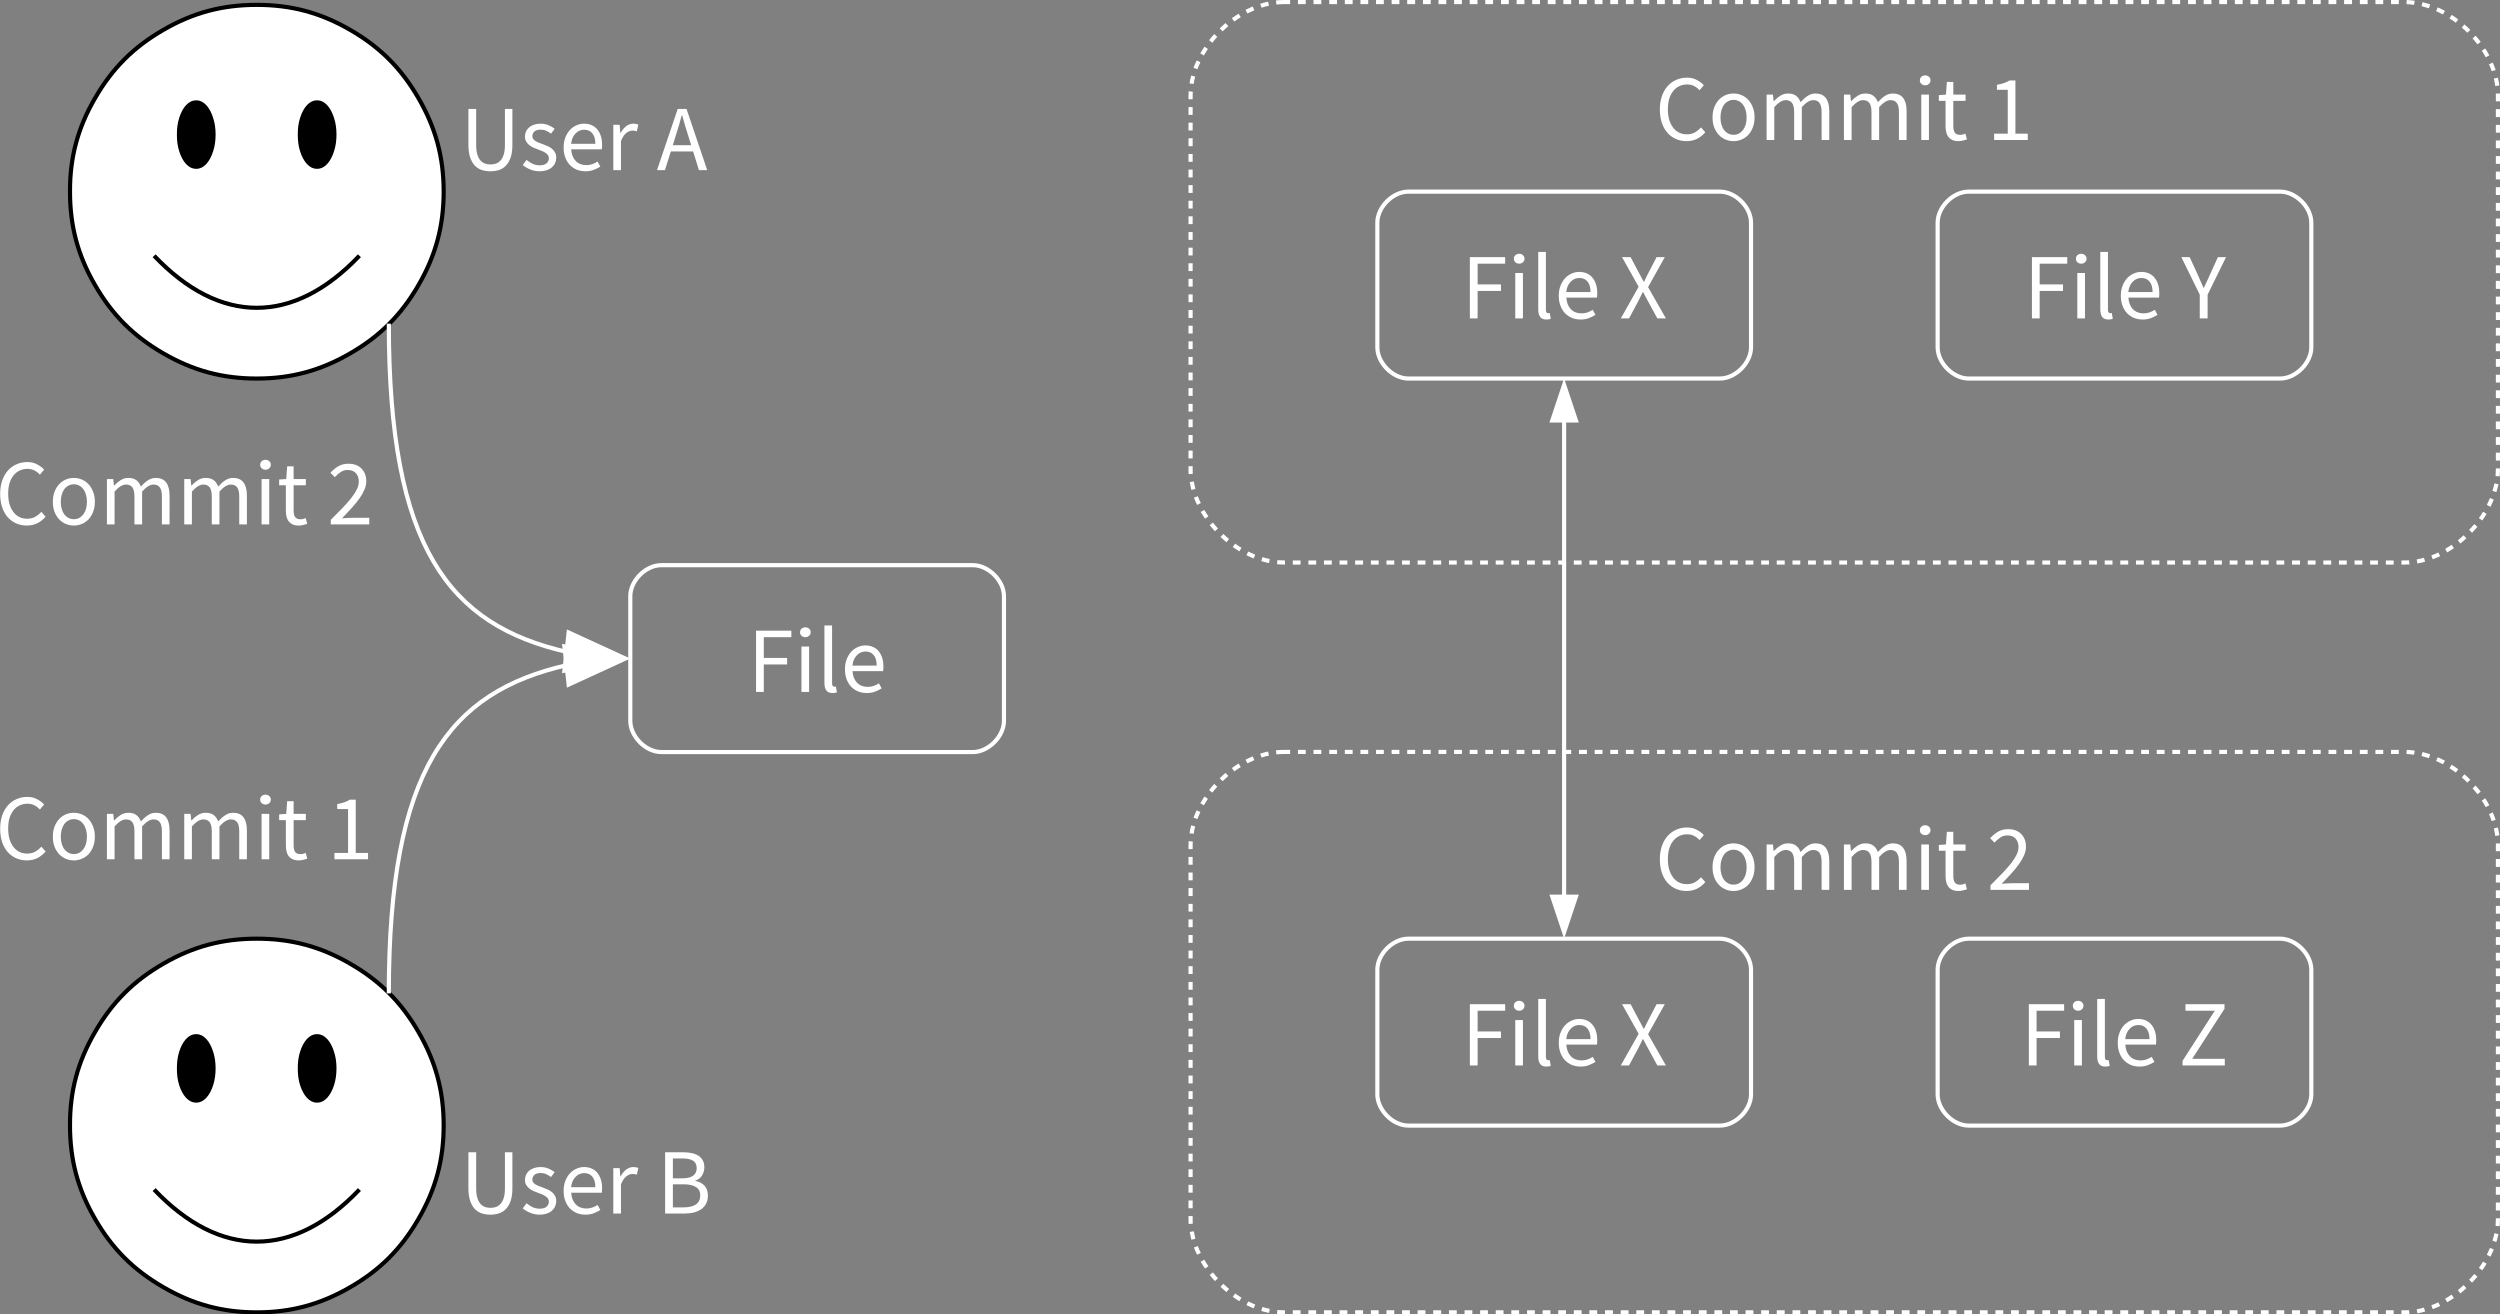 <svg xmlns="http://www.w3.org/2000/svg" version="1.2" width="642.524" height="337.823" viewBox="0 0 17000.111 8938.222" preserveAspectRatio="xMidYMid" fill-rule="evenodd" stroke-width="28.222" stroke-linejoin="round"><rect x="0" y="0" width="17000.111" height="8938.222" fill="#808080" stroke="none"/><defs class="ClipPathGroup"><clipPath id="a"><path d="M0 0h21000v29700H0z"/></clipPath></defs><g class="SlideGroup"><g class="Slide" clip-path="url(#a)" transform="translate(-1794 -2236.889)"><g class="Page"><g class="com.sun.star.drawing.CustomShape"><path class="BoundingBox" fill="none" d="M2269 2269h4335v2543H2269z"/><path d="M3540 2270c234 0 433 53 635 170 203 117 348 262 465 465 117 202 171 401 171 635s-54 433-171 635c-117 203-262 348-465 465-202 117-401 171-635 171s-433-54-635-171c-203-117-348-262-465-465-117-202-170-401-170-635-1-234 53-433 170-635 117-203 262-348 465-465 202-117 401-170 635-170z" fill="#fff"/><path d="M3540 2270c234 0 433 53 635 170 203 117 348 262 465 465 117 202 171 401 171 635s-54 433-171 635c-117 203-262 348-465 465-202 117-401 171-635 171s-433-54-635-171c-203-117-348-262-465-465-117-202-170-401-170-635-1-234 53-433 170-635 117-203 262-348 465-465 202-117 401-170 635-170z" fill="none" stroke="#000"/><path d="M3128 2933c22 0 40 9 59 29 18 20 32 46 43 81 11 34 16 69 16 109s-5 75-16 109c-11 35-25 61-43 81-19 20-37 29-59 29s-40-9-59-29c-18-20-32-46-43-81-11-34-15-69-15-109s4-75 15-109c11-35 25-61 43-81 19-20 37-29 59-29z"/><path d="M3128 2933c22 0 40 9 59 29 18 20 32 46 43 81 11 34 16 69 16 109s-5 75-16 109c-11 35-25 61-43 81-19 20-37 29-59 29s-40-9-59-29c-18-20-32-46-43-81-11-34-15-69-15-109s4-75 15-109c11-35 25-61 43-81 19-20 37-29 59-29z" fill="none" stroke="#000"/><path d="M3950 2933c22 0 40 9 59 29 18 20 32 46 43 81 11 34 16 69 16 109s-5 75-16 109c-11 35-25 61-43 81-19 20-37 29-59 29s-40-9-59-29c-18-20-32-46-43-81-11-34-15-69-15-109s4-75 15-109c11-35 25-61 43-81 19-20 37-29 59-29z" fill="#ccc"/><path d="M3950 2933c22 0 40 9 59 29 18 20 32 46 43 81 11 34 16 69 16 109s-5 75-16 109c-11 35-25 61-43 81-19 20-37 29-59 29s-40-9-59-29c-18-20-32-46-43-81-11-34-15-69-15-109s4-75 15-109c11-35 25-61 43-81 19-20 37-29 59-29z" stroke="#000"/><path d="M2842 3976c449 472 947 472 1396 0" fill="none" stroke="#000"/><g aria-label="User A" fill="#fff"><path d="M5129.105 3401.62q-31.75 0-59.69-8.89-27.305-9.525-47.625-30.48-19.685-21.59-31.115-55.88-11.43-34.29-11.43-84.455V2977.44h52.705v245.745q0 37.465 7.62 62.865t20.32 40.64q13.335 15.24 31.115 22.225 17.78 6.35 38.1 6.35 20.955 0 38.735-6.35 17.78-6.985 31.115-22.225 13.335-15.24 20.955-40.64 7.62-25.4 7.62-62.865V2977.44h50.8v244.475q0 50.165-11.43 84.455t-31.75 55.88q-19.685 20.955-46.99 30.48-27.305 8.89-59.055 8.89zM5463.512 3401.62q-33.02 0-62.865-12.065t-52.07-30.48l26.035-34.925q20.32 16.51 41.275 26.67 21.59 10.16 49.53 10.16 30.48 0 45.72-13.97 15.24-13.97 15.24-34.29 0-12.065-6.35-20.955-6.35-8.89-16.51-15.24-9.525-6.985-22.225-12.065l-25.4-10.16q-16.51-5.715-33.02-12.7-16.51-7.62-29.845-17.78-12.7-10.795-20.955-24.765-8.255-13.97-8.255-33.655 0-18.415 6.985-34.29 7.62-16.51 20.955-27.94 13.97-12.065 33.655-18.415 19.685-6.985 44.45-6.985 29.21 0 53.34 10.16 24.765 10.16 42.545 24.765l-24.765 33.02q-15.875-12.065-33.02-19.685-17.145-7.62-37.465-7.62-29.21 0-43.18 13.335-13.335 13.335-13.335 31.115 0 10.795 5.715 19.05 5.715 7.62 15.24 13.97 9.525 5.715 21.59 10.795 12.7 4.445 26.035 9.525 16.51 6.35 33.02 13.335 17.145 6.985 30.48 17.78 13.335 10.16 21.59 25.4 8.89 15.24 8.89 36.83 0 19.05-7.62 35.56-6.985 16.51-21.59 29.21-13.97 12.7-35.56 19.685-20.955 7.62-48.26 7.62zM5774.612 3401.62q-31.115 0-58.42-10.795-26.67-11.43-46.99-31.75-19.685-20.955-31.115-50.8t-11.43-67.945q0-38.1 11.43-67.945 12.065-30.48 31.115-51.435 19.685-20.955 44.45-31.75 24.765-11.43 51.435-11.43 29.21 0 52.07 10.16 23.495 10.16 38.735 29.21 15.875 19.05 24.13 45.72 8.255 26.67 8.255 59.69 0 8.255-.635 16.51 0 7.62-1.27 13.335h-208.28q3.175 49.53 30.48 78.74 27.94 28.575 72.39 28.575 22.225 0 40.64-6.35 19.05-6.985 36.195-17.78l18.415 34.29q-20.32 12.7-45.085 22.225-24.765 9.525-56.515 9.525zm-97.155-186.69h165.1q0-46.99-20.32-71.12-19.685-24.765-55.88-24.765-16.51 0-31.75 6.35-14.605 6.35-26.67 19.05-12.065 12.065-20.32 29.845-7.62 17.78-10.16 40.64zM5964.537 3394v-308.61h43.18l4.445 55.88h1.905q15.875-29.21 38.1-46.355 22.86-17.145 49.53-17.145 18.415 0 33.02 6.35l-10.16 45.72q-7.62-2.54-13.97-3.81-6.35-1.27-15.875-1.27-19.685 0-41.275 15.875-20.955 15.875-36.83 55.245V3394zM6388.637 3160.955l-19.685 63.5h125.095l-19.685-63.5q-11.43-34.925-21.59-69.215-10.16-34.925-20.32-71.12h-2.54q-9.525 36.195-19.685 71.12-10.16 34.29-21.59 69.215zm-127 233.045l140.97-416.56h59.69l140.97 416.56h-56.515l-39.37-127h-151.765l-40.005 127z"/></g></g><g class="com.sun.star.drawing.CustomShape"><path class="BoundingBox" fill="none" d="M2269 8619h4339v2543H2269z"/><path d="M3540 8620c234 0 433 53 635 170 203 117 348 262 465 465 117 202 171 401 171 635s-54 433-171 635c-117 203-262 348-465 465-202 117-401 171-635 171s-433-54-635-171c-203-117-348-262-465-465-117-202-170-401-170-635-1-234 53-433 170-635 117-203 262-348 465-465 202-117 401-170 635-170z" fill="#fff"/><path d="M3540 8620c234 0 433 53 635 170 203 117 348 262 465 465 117 202 171 401 171 635s-54 433-171 635c-117 203-262 348-465 465-202 117-401 171-635 171s-433-54-635-171c-203-117-348-262-465-465-117-202-170-401-170-635-1-234 53-433 170-635 117-203 262-348 465-465 202-117 401-170 635-170z" fill="none" stroke="#000"/><path d="M3128 9283c22 0 40 9 59 29 18 20 32 46 43 81 11 34 16 69 16 109s-5 75-16 110c-11 34-25 60-43 80-19 20-37 29-59 29s-40-9-59-29c-18-20-32-46-43-80-11-35-15-70-15-110s4-75 15-109c11-35 25-61 43-81 19-20 37-29 59-29z"/><path d="M3128 9283c22 0 40 9 59 29 18 20 32 46 43 81 11 34 16 69 16 109s-5 75-16 110c-11 34-25 60-43 80-19 20-37 29-59 29s-40-9-59-29c-18-20-32-46-43-80-11-35-15-70-15-110s4-75 15-109c11-35 25-61 43-81 19-20 37-29 59-29z" fill="none" stroke="#000"/><path d="M3950 9283c22 0 40 9 59 29 18 20 32 46 43 81 11 34 16 69 16 109s-5 75-16 110c-11 34-25 60-43 80-19 20-37 29-59 29s-40-9-59-29c-18-20-32-46-43-80-11-35-15-70-15-110s4-75 15-109c11-35 25-61 43-81 19-20 37-29 59-29z" fill="#ccc"/><path d="M3950 9283c22 0 40 9 59 29 18 20 32 46 43 81 11 34 16 69 16 109s-5 75-16 110c-11 34-25 60-43 80-19 20-37 29-59 29s-40-9-59-29c-18-20-32-46-43-80-11-35-15-70-15-110s4-75 15-109c11-35 25-61 43-81 19-20 37-29 59-29z" stroke="#000"/><path d="M2842 10326c449 472 947 472 1396 0" fill="none" stroke="#000"/><g aria-label="User B" fill="#fff"><path d="M5129.105 10496.62q-31.75 0-59.69-8.89-27.305-9.525-47.625-30.48-19.685-21.59-31.115-55.88-11.43-34.29-11.43-84.455v-244.475h52.705v245.745q0 37.465 7.62 62.865t20.32 40.64q13.335 15.24 31.115 22.225 17.78 6.35 38.1 6.35 20.955 0 38.735-6.35 17.78-6.985 31.115-22.225 13.335-15.24 20.955-40.64 7.62-25.4 7.62-62.865v-245.745h50.8v244.475q0 50.165-11.43 84.455t-31.75 55.88q-19.685 20.955-46.99 30.48-27.305 8.89-59.055 8.89zM5463.512 10496.62q-33.02 0-62.865-12.065t-52.07-30.48l26.035-34.925q20.32 16.51 41.275 26.67 21.59 10.16 49.53 10.16 30.48 0 45.72-13.97 15.24-13.97 15.24-34.29 0-12.065-6.35-20.955-6.35-8.89-16.51-15.24-9.525-6.985-22.225-12.065l-25.4-10.16q-16.51-5.715-33.02-12.7-16.51-7.62-29.845-17.78-12.7-10.795-20.955-24.765-8.255-13.97-8.255-33.655 0-18.415 6.985-34.29 7.62-16.51 20.955-27.94 13.97-12.065 33.655-18.415 19.685-6.985 44.45-6.985 29.21 0 53.34 10.16 24.765 10.16 42.545 24.765l-24.765 33.02q-15.875-12.065-33.02-19.685-17.145-7.62-37.465-7.62-29.21 0-43.18 13.335-13.335 13.335-13.335 31.115 0 10.795 5.715 19.05 5.715 7.62 15.24 13.97 9.525 5.715 21.59 10.795 12.7 4.445 26.035 9.525 16.51 6.35 33.02 13.335 17.145 6.985 30.48 17.78 13.335 10.16 21.59 25.4 8.89 15.24 8.89 36.83 0 19.05-7.62 35.56-6.985 16.51-21.59 29.21-13.97 12.7-35.56 19.685-20.955 7.62-48.26 7.62zM5774.612 10496.62q-31.115 0-58.42-10.795-26.67-11.43-46.99-31.75-19.685-20.955-31.115-50.8t-11.43-67.945q0-38.1 11.43-67.945 12.065-30.48 31.115-51.435 19.685-20.955 44.45-31.75 24.765-11.43 51.435-11.43 29.21 0 52.07 10.16 23.495 10.16 38.735 29.21 15.875 19.05 24.13 45.72 8.255 26.67 8.255 59.69 0 8.255-.635 16.51 0 7.62-1.27 13.335h-208.28q3.175 49.53 30.48 78.74 27.94 28.575 72.39 28.575 22.225 0 40.64-6.35 19.05-6.985 36.195-17.78l18.415 34.29q-20.32 12.7-45.085 22.225-24.765 9.525-56.515 9.525zm-97.155-186.69h165.1q0-46.99-20.32-71.12-19.685-24.765-55.88-24.765-16.51 0-31.75 6.35-14.605 6.35-26.67 19.05-12.065 12.065-20.32 29.845-7.62 17.78-10.16 40.64zM5964.537 10489v-308.61h43.18l4.445 55.88h1.905q15.875-29.21 38.1-46.355 22.86-17.145 49.53-17.145 18.415 0 33.02 6.35l-10.16 45.72q-7.62-2.54-13.97-3.81-6.35-1.27-15.875-1.27-19.685 0-41.275 15.875-20.955 15.875-36.83 55.245V10489zM6316.882 10489v-416.56h123.825q31.75 0 57.785 5.715 26.67 5.715 45.085 17.78 19.05 12.065 29.21 31.75 10.795 19.05 10.795 46.355 0 31.115-15.875 56.515-15.24 24.765-45.085 34.29v2.54q38.1 6.985 61.595 31.75 23.495 24.765 23.495 67.945 0 30.48-11.43 53.34-11.43 22.86-32.385 38.1-20.955 15.24-50.165 22.86-29.21 7.62-64.135 7.62zm52.705-239.395h61.595q53.34 0 76.835-18.415 23.495-18.415 23.495-50.165 0-36.195-24.765-51.435-24.13-15.24-73.025-15.24h-64.135zm0 197.485h72.39q53.975 0 83.82-19.685 29.845-20.32 29.845-62.23 0-38.735-29.21-56.515-29.21-18.415-84.455-18.415h-72.39z"/></g></g><g class="com.sun.star.drawing.CustomShape"><path class="BoundingBox" fill="none" d="M6079 6079h2544v1274H6079z"/><path d="M6291 6080c-106 0-211 105-211 211v848c0 106 105 212 211 212h2118c106 0 212-106 212-212v-848c0-106-106-211-212-211z" fill="none" stroke="#fff"/><g aria-label="File" fill="#fff"><path d="M6935.15 6942v-416.56h240.03v44.45h-187.325v140.97h158.75v44.45h-158.75V6942zM7243.85 6942v-308.61h52.07V6942zm26.67-372.11q-15.24 0-26.036-9.525-10.16-9.525-10.16-24.13 0-15.24 10.16-24.13 10.795-9.525 26.035-9.525t25.4 9.525q10.795 8.89 10.795 24.13 0 14.605-10.795 24.13-10.16 9.525-25.4 9.525zM7455.364 6949.62q-29.845 0-42.545-17.78-12.7-17.78-12.7-52.07v-389.89h52.07v393.7q0 12.7 4.445 17.78 4.445 5.08 10.16 5.08h4.445q2.54 0 6.985-1.27l6.985 39.37q-5.08 2.54-12.065 3.81-6.985 1.27-17.78 1.27zM7687.685 6949.62q-31.116 0-58.42-10.795-26.67-11.43-46.99-31.75-19.685-20.955-31.115-50.8t-11.43-67.945q0-38.1 11.43-67.945 12.065-30.48 31.115-51.435 19.685-20.955 44.45-31.75 24.764-11.43 51.434-11.43 29.21 0 52.07 10.16 23.496 10.16 38.736 29.21 15.874 19.05 24.13 45.72 8.254 26.67 8.254 59.69 0 8.255-.634 16.51 0 7.62-1.27 13.335h-208.28q3.174 49.53 30.48 78.74 27.94 28.575 72.39 28.575 22.224 0 40.64-6.35 19.05-6.985 36.194-17.78l18.416 34.29q-20.32 12.7-45.086 22.225-24.764 9.525-56.514 9.525zm-97.156-186.69h165.1q0-46.99-20.32-71.12-19.684-24.765-55.88-24.765-16.51 0-31.75 6.35-14.604 6.35-26.67 19.05-12.064 12.065-20.32 29.845-7.62 17.78-10.16 40.64z"/></g></g><g class="com.sun.star.drawing.ConnectorShape"><path class="BoundingBox" fill="none" d="M1794 6614h4701v2380H1794z"/><path d="M4438 8992c0-1518 405-2050 1215-2233" fill="none" stroke="#fff"/><path d="M6080 6715l-464-100 33 298z" fill="#fff"/><g aria-label="Commit 1" fill="#fff"><path d="M1976.63 8087.62q-39.37 0-72.39-14.605t-57.785-41.91q-24.13-27.94-38.1-67.945-13.335-40.64-13.335-91.44 0-50.165 13.97-90.17t38.735-67.945q24.765-27.94 58.42-42.545 33.655-15.24 73.66-15.24 38.1 0 66.675 15.875 29.21 15.24 47.625 35.56l-28.575 34.29q-16.51-17.78-37.465-28.575-20.955-10.795-47.625-10.795-29.845 0-53.975 12.065-24.13 11.43-41.275 33.655-17.145 21.59-26.67 52.705-8.89 31.115-8.89 69.85 0 39.37 8.89 71.12 9.525 31.115 26.035 53.34 16.51 22.225 40.005 34.29 24.13 12.065 53.975 12.065 30.48 0 53.34-12.065 22.86-12.7 43.18-34.925l29.21 33.02q-24.765 28.575-55.88 44.45-31.115 15.875-71.755 15.875zM2296.233 8087.62q-28.575 0-54.61-10.795-25.4-10.795-45.085-31.115-19.685-20.955-31.75-50.8-11.43-30.48-11.43-68.58 0-38.735 11.43-68.58 12.065-30.48 31.75-51.435 19.685-20.955 45.085-31.75 26.035-10.795 54.61-10.795t53.975 10.795q26.035 10.795 45.72 31.75t31.115 51.435q12.065 29.845 12.065 68.58 0 38.1-12.065 68.58-11.43 29.845-31.115 50.8-19.685 20.32-45.72 31.115-25.4 10.795-53.975 10.795zm0-43.18q19.685 0 36.195-8.255 16.51-8.89 27.94-24.13 12.065-15.875 18.415-37.465 6.35-21.59 6.35-48.26 0-26.67-6.35-48.26-6.35-22.225-18.415-38.1-11.43-15.875-27.94-24.13-16.51-8.89-36.195-8.89t-36.195 8.89q-16.51 8.255-28.575 24.13-11.43 15.875-17.78 38.1-6.35 21.59-6.35 48.26 0 26.67 6.35 48.26 6.35 21.59 17.78 37.465 12.065 15.24 28.575 24.13 16.51 8.255 36.195 8.255zM2521.004 8080v-308.61h43.18l4.445 44.45h1.905q20.32-22.225 43.815-36.83 24.13-15.24 52.07-15.24 35.56 0 55.245 15.875 20.32 15.24 29.845 43.18 24.13-26.67 48.26-42.545 24.765-16.51 53.34-16.51 47.625 0 70.485 30.48 23.495 30.48 23.495 90.17V8080h-52.07v-188.595q0-43.815-13.97-62.865-13.97-19.685-43.18-19.685-34.925 0-77.47 47.625V8080h-52.07v-188.595q0-43.815-13.97-62.865-13.97-19.685-43.815-19.685-34.925 0-77.47 47.625V8080zM3046.863 8080v-308.61h43.18l4.445 44.45h1.905q20.32-22.225 43.815-36.83 24.13-15.24 52.07-15.24 35.56 0 55.245 15.875 20.32 15.24 29.845 43.18 24.13-26.67 48.26-42.545 24.765-16.51 53.34-16.51 47.625 0 70.485 30.48 23.495 30.48 23.495 90.17V8080h-52.07v-188.595q0-43.815-13.97-62.865-13.97-19.685-43.18-19.685-34.925 0-77.47 47.625V8080h-52.07v-188.595q0-43.815-13.97-62.865-13.97-19.685-43.815-19.685-34.925 0-77.47 47.625V8080zM3572.722 8080v-308.61h52.07V8080zm26.67-372.11q-15.24 0-26.035-9.525-10.16-9.525-10.16-24.13 0-15.24 10.16-24.13 10.795-9.525 26.035-9.525t25.4 9.525q10.795 8.89 10.795 24.13 0 14.605-10.795 24.13-10.16 9.525-25.4 9.525zM3826.147 8087.62q-24.765 0-41.91-7.62-16.51-7.62-27.305-20.955-10.16-13.335-14.605-32.385-4.445-19.05-4.445-41.91v-170.815h-45.72v-39.37l48.26-3.175 6.35-86.36h43.815v86.36h83.185v42.545h-83.185v171.45q0 28.575 10.16 44.45 10.795 15.24 37.465 15.24 8.255 0 17.78-2.54t17.145-5.715l10.16 39.37q-12.7 4.445-27.94 7.62-14.605 3.81-29.21 3.81zM4068.151 8080v-43.18h92.71v-298.45h-73.66v-33.655q27.94-5.08 48.26-12.065 20.955-7.62 37.465-17.78h40.005v361.95h83.82V8080z"/></g></g><g class="com.sun.star.drawing.ConnectorShape"><path class="BoundingBox" fill="none" d="M1794 4437h4701v2380H1794z"/><path d="M4438 4438c0 1518 405 2050 1215 2233" fill="none" stroke="#fff"/><path d="M6080 6715l-431-198-33 298z" fill="#fff"/><g aria-label="Commit 2" fill="#fff"><path d="M1976.63 5810.62q-39.37 0-72.39-14.605t-57.785-41.91q-24.13-27.94-38.1-67.945-13.335-40.64-13.335-91.44 0-50.165 13.97-90.17t38.735-67.945q24.765-27.94 58.42-42.545 33.655-15.24 73.66-15.24 38.1 0 66.675 15.875 29.21 15.24 47.625 35.56l-28.575 34.29q-16.51-17.78-37.465-28.575-20.955-10.795-47.625-10.795-29.845 0-53.975 12.065-24.13 11.43-41.275 33.655-17.145 21.59-26.67 52.705-8.89 31.115-8.89 69.85 0 39.37 8.89 71.12 9.525 31.115 26.035 53.34 16.51 22.225 40.005 34.29 24.13 12.065 53.975 12.065 30.48 0 53.34-12.065 22.86-12.7 43.18-34.925l29.21 33.02q-24.765 28.575-55.88 44.45-31.115 15.875-71.755 15.875zM2296.233 5810.62q-28.575 0-54.61-10.795-25.4-10.795-45.085-31.115-19.685-20.955-31.75-50.8-11.43-30.48-11.43-68.58 0-38.735 11.43-68.58 12.065-30.48 31.75-51.435 19.685-20.955 45.085-31.75 26.035-10.795 54.61-10.795t53.975 10.795q26.035 10.795 45.72 31.75t31.115 51.435q12.065 29.845 12.065 68.58 0 38.1-12.065 68.58-11.43 29.845-31.115 50.8-19.685 20.32-45.72 31.115-25.4 10.795-53.975 10.795zm0-43.18q19.685 0 36.195-8.255 16.51-8.89 27.94-24.13 12.065-15.875 18.415-37.465 6.35-21.59 6.35-48.26 0-26.67-6.35-48.26-6.35-22.225-18.415-38.1-11.43-15.875-27.94-24.13-16.51-8.89-36.195-8.89t-36.195 8.89q-16.51 8.255-28.575 24.13-11.43 15.875-17.78 38.1-6.35 21.59-6.35 48.26 0 26.67 6.35 48.26 6.35 21.59 17.78 37.465 12.065 15.24 28.575 24.13 16.51 8.255 36.195 8.255zM2521.004 5803v-308.61h43.18l4.445 44.45h1.905q20.32-22.225 43.815-36.83 24.13-15.24 52.07-15.24 35.56 0 55.245 15.875 20.32 15.24 29.845 43.18 24.13-26.67 48.26-42.545 24.765-16.51 53.34-16.51 47.625 0 70.485 30.48 23.495 30.48 23.495 90.17V5803h-52.07v-188.595q0-43.815-13.97-62.865-13.97-19.685-43.18-19.685-34.925 0-77.47 47.625V5803h-52.07v-188.595q0-43.815-13.97-62.865-13.97-19.685-43.815-19.685-34.925 0-77.47 47.625V5803zM3046.863 5803v-308.61h43.18l4.445 44.45h1.905q20.32-22.225 43.815-36.83 24.13-15.24 52.07-15.24 35.56 0 55.245 15.875 20.32 15.24 29.845 43.18 24.13-26.67 48.26-42.545 24.765-16.51 53.34-16.51 47.625 0 70.485 30.48 23.495 30.48 23.495 90.17V5803h-52.07v-188.595q0-43.815-13.97-62.865-13.97-19.685-43.18-19.685-34.925 0-77.47 47.625V5803h-52.07v-188.595q0-43.815-13.97-62.865-13.97-19.685-43.815-19.685-34.925 0-77.47 47.625V5803zM3572.722 5803v-308.61h52.07V5803zm26.67-372.11q-15.24 0-26.035-9.525-10.16-9.525-10.16-24.13 0-15.24 10.16-24.13 10.795-9.525 26.035-9.525t25.4 9.525q10.795 8.89 10.795 24.13 0 14.605-10.795 24.13-10.16 9.525-25.4 9.525zM3826.147 5810.62q-24.765 0-41.91-7.62-16.51-7.62-27.305-20.955-10.16-13.335-14.605-32.385-4.445-19.05-4.445-41.91v-170.815h-45.72v-39.37l48.26-3.175 6.35-86.36h43.815v86.36h83.185v42.545h-83.185v171.45q0 28.575 10.16 44.45 10.795 15.24 37.465 15.24 8.255 0 17.78-2.54t17.145-5.715l10.16 39.37q-12.7 4.445-27.94 7.62-14.605 3.81-29.21 3.81zM4043.386 5803v-31.115q45.72-45.72 81.28-82.55t59.69-67.945q24.13-31.75 36.83-57.785 12.7-26.67 12.7-51.435 0-34.925-19.05-57.15t-57.785-22.225q-25.4 0-46.99 14.605-21.59 13.97-39.37 34.29l-29.845-29.845q25.4-27.94 53.975-44.45 28.575-17.145 68.58-17.145 56.515 0 88.9 33.02 32.385 32.385 32.385 86.36 0 28.575-12.7 57.785-12.065 28.575-34.29 59.69-21.59 30.48-52.07 64.135-29.845 33.02-66.04 70.485 16.51-1.27 34.29-2.54 17.78-1.27 33.655-1.27h117.475V5803z"/></g></g><g class="com.sun.star.drawing.CustomShape"><path class="BoundingBox" fill="none" d="M11159 3539h2544v1274h-2544z"/><path d="M11371 3540c-106 0-211 105-211 211v848c0 106 105 212 211 212h2118c106 0 212-106 212-212v-848c0-106-106-211-212-211z" fill="none" stroke="#fff"/><g aria-label="File X" fill="#fff"><path d="M11789.15 4402v-416.56h240.03v44.45h-187.325v140.97h158.75v44.45h-158.75V4402zM12097.849 4402v-308.61h52.07V4402zm26.67-372.11q-15.24 0-26.035-9.525-10.16-9.525-10.16-24.13 0-15.24 10.16-24.13 10.795-9.525 26.035-9.525t25.4 9.525q10.795 8.89 10.795 24.13 0 14.605-10.795 24.13-10.16 9.525-25.4 9.525zM12309.364 4409.62q-29.845 0-42.545-17.78-12.7-17.78-12.7-52.07v-389.89h52.07v393.7q0 12.7 4.445 17.78 4.445 5.08 10.16 5.08h4.445q2.54 0 6.985-1.27l6.985 39.37q-5.08 2.54-12.065 3.81-6.985 1.27-17.78 1.27zM12541.685 4409.62q-31.115 0-58.42-10.795-26.67-11.43-46.99-31.75-19.685-20.955-31.115-50.8t-11.43-67.945q0-38.1 11.43-67.945 12.065-30.48 31.115-51.435 19.685-20.955 44.45-31.75 24.765-11.43 51.435-11.43 29.21 0 52.07 10.16 23.495 10.16 38.735 29.21 15.875 19.05 24.13 45.72 8.255 26.67 8.255 59.69 0 8.255-.635 16.51 0 7.62-1.27 13.335h-208.28q3.175 49.53 30.48 78.74 27.94 28.575 72.39 28.575 22.225 0 40.64-6.35 19.05-6.985 36.195-17.78l18.415 34.29q-20.32 12.7-45.085 22.225-24.765 9.525-56.515 9.525zm-97.155-186.69h165.1q0-46.99-20.32-71.12-19.685-24.765-55.88-24.765-16.51 0-31.75 6.35-14.605 6.35-26.67 19.05-12.065 12.065-20.32 29.845-7.62 17.78-10.16 40.64zM12815.568 4402l121.285-215.265-113.03-201.295h58.42l56.515 106.68q8.255 14.605 15.24 28.575 7.62 13.335 17.145 31.75h2.54q8.89-18.415 15.24-31.75 6.985-13.97 14.605-28.575l55.245-106.68h55.88l-113.665 203.835L13122.273 4402h-58.42l-60.96-112.395q-8.255-15.24-17.145-31.115-8.255-16.51-18.415-35.56h-2.54q-8.89 19.05-17.145 35.56-8.255 15.875-15.875 31.115L12871.448 4402z"/></g></g><g class="com.sun.star.drawing.CustomShape"><path class="BoundingBox" fill="none" d="M14969 3539h2544v1274h-2544z"/><path d="M15181 3540c-106 0-211 105-211 211v848c0 106 105 212 211 212h2118c106 0 212-106 212-212v-848c0-106-106-211-212-211z" fill="none" stroke="#fff"/><g aria-label="File Y" fill="#fff"><path d="M15611.15 4402v-416.56h240.03v44.45h-187.325v140.97h158.75v44.45h-158.75V4402zM15919.849 4402v-308.61h52.07V4402zm26.67-372.11q-15.24 0-26.035-9.525-10.16-9.525-10.16-24.13 0-15.24 10.16-24.13 10.795-9.525 26.035-9.525t25.4 9.525q10.795 8.89 10.795 24.13 0 14.605-10.795 24.13-10.16 9.525-25.4 9.525zM16131.364 4409.62q-29.845 0-42.545-17.78-12.7-17.78-12.7-52.07v-389.89h52.07v393.7q0 12.7 4.445 17.78 4.445 5.08 10.16 5.08h4.445q2.54 0 6.985-1.27l6.985 39.37q-5.08 2.54-12.065 3.81-6.985 1.27-17.78 1.27zM16363.685 4409.62q-31.115 0-58.42-10.795-26.67-11.43-46.99-31.75-19.685-20.955-31.115-50.8t-11.43-67.945q0-38.1 11.43-67.945 12.065-30.48 31.115-51.435 19.685-20.955 44.45-31.75 24.765-11.43 51.435-11.43 29.21 0 52.07 10.16 23.495 10.16 38.735 29.21 15.875 19.05 24.13 45.72 8.255 26.67 8.255 59.69 0 8.255-.635 16.51 0 7.62-1.27 13.335h-208.28q3.175 49.53 30.48 78.74 27.94 28.575 72.39 28.575 22.225 0 40.64-6.35 19.05-6.985 36.195-17.78l18.415 34.29q-20.32 12.7-45.085 22.225-24.765 9.525-56.515 9.525zm-97.155-186.69h165.1q0-46.99-20.32-71.12-19.685-24.765-55.88-24.765-16.51 0-31.75 6.35-14.605 6.35-26.67 19.05-12.065 12.065-20.32 29.845-7.62 17.78-10.16 40.64zM16752.503 4402v-161.29l-125.095-255.27h56.515l53.975 117.475q10.16 22.86 19.685 45.085 9.525 22.225 20.32 45.72h2.54q10.795-23.495 21.59-45.72 10.795-22.225 20.32-45.085l53.34-117.475h55.245l-125.095 255.27V4402z"/></g></g><g class="com.sun.star.drawing.CustomShape"><path class="BoundingBox" fill="none" d="M11159 8619h2544v1274h-2544z"/><path d="M11371 8620c-106 0-211 105-211 211v848c0 106 105 212 211 212h2118c106 0 212-106 212-212v-848c0-106-106-211-212-211z" fill="none" stroke="#fff"/><g aria-label="File X" fill="#fff"><path d="M11789.15 9482v-416.56h240.03v44.45h-187.325v140.97h158.75v44.45h-158.75V9482zM12097.849 9482v-308.61h52.07V9482zm26.67-372.11q-15.24 0-26.035-9.525-10.16-9.525-10.16-24.13 0-15.24 10.16-24.13 10.795-9.525 26.035-9.525t25.4 9.525q10.795 8.89 10.795 24.13 0 14.605-10.795 24.13-10.16 9.525-25.4 9.525zM12309.364 9489.62q-29.845 0-42.545-17.78-12.7-17.78-12.7-52.07v-389.89h52.07v393.7q0 12.7 4.445 17.78 4.445 5.08 10.16 5.08h4.445q2.54 0 6.985-1.27l6.985 39.37q-5.08 2.54-12.065 3.81-6.985 1.27-17.78 1.27zM12541.685 9489.62q-31.115 0-58.42-10.795-26.67-11.43-46.99-31.75-19.685-20.955-31.115-50.8t-11.43-67.945q0-38.1 11.43-67.945 12.065-30.48 31.115-51.435 19.685-20.955 44.45-31.75 24.765-11.43 51.435-11.43 29.21 0 52.07 10.16 23.495 10.16 38.735 29.21 15.875 19.05 24.13 45.72 8.255 26.67 8.255 59.69 0 8.255-.635 16.51 0 7.62-1.27 13.335h-208.28q3.175 49.53 30.48 78.74 27.94 28.575 72.39 28.575 22.225 0 40.64-6.35 19.05-6.985 36.195-17.78l18.415 34.29q-20.32 12.7-45.085 22.225-24.765 9.525-56.515 9.525zm-97.155-186.69h165.1q0-46.99-20.32-71.12-19.685-24.765-55.88-24.765-16.51 0-31.75 6.35-14.605 6.35-26.67 19.05-12.065 12.065-20.32 29.845-7.62 17.78-10.16 40.64zM12815.568 9482l121.285-215.265-113.03-201.295h58.42l56.515 106.68q8.255 14.605 15.24 28.575 7.62 13.335 17.145 31.75h2.54q8.89-18.415 15.24-31.75 6.985-13.97 14.605-28.575l55.245-106.68h55.88l-113.665 203.835L13122.273 9482h-58.42l-60.96-112.395q-8.255-15.24-17.145-31.115-8.255-16.51-18.415-35.56h-2.54q-8.89 19.05-17.145 35.56-8.255 15.875-15.875 31.115L12871.448 9482z"/></g></g><g class="com.sun.star.drawing.CustomShape"><path class="BoundingBox" fill="none" d="M14969 8619h2544v1274h-2544z"/><path d="M15181 8620c-106 0-211 105-211 211v848c0 106 105 212 211 212h2118c106 0 212-106 212-212v-848c0-106-106-211-212-211z" fill="none" stroke="#fff"/><g aria-label="File Z" fill="#fff"><path d="M15590.15 9482v-416.56h240.03v44.45h-187.325v140.97h158.75v44.45h-158.75V9482zM15898.849 9482v-308.61h52.07V9482zm26.67-372.11q-15.24 0-26.035-9.525-10.16-9.525-10.16-24.13 0-15.24 10.16-24.13 10.795-9.525 26.035-9.525t25.4 9.525q10.795 8.89 10.795 24.13 0 14.605-10.795 24.13-10.16 9.525-25.4 9.525zM16110.364 9489.62q-29.845 0-42.545-17.78-12.7-17.78-12.7-52.07v-389.89h52.07v393.7q0 12.7 4.445 17.78 4.445 5.08 10.16 5.08h4.445q2.54 0 6.985-1.27l6.985 39.37q-5.08 2.54-12.065 3.81-6.985 1.27-17.78 1.27zM16342.685 9489.62q-31.115 0-58.42-10.795-26.67-11.43-46.99-31.75-19.685-20.955-31.115-50.8t-11.43-67.945q0-38.1 11.43-67.945 12.065-30.48 31.115-51.435 19.685-20.955 44.45-31.75 24.765-11.43 51.435-11.43 29.21 0 52.07 10.16 23.495 10.16 38.735 29.21 15.875 19.05 24.13 45.72 8.255 26.67 8.255 59.69 0 8.255-.635 16.51 0 7.62-1.27 13.335h-208.28q3.175 49.53 30.48 78.74 27.94 28.575 72.39 28.575 22.225 0 40.64-6.35 19.05-6.985 36.195-17.78l18.415 34.29q-20.32 12.7-45.085 22.225-24.765 9.525-56.515 9.525zm-97.155-186.69h165.1q0-46.99-20.32-71.12-19.685-24.765-55.88-24.765-16.51 0-31.75 6.35-14.605 6.35-26.67 19.05-12.065 12.065-20.32 29.845-7.62 17.78-10.16 40.64zM16635.618 9482v-31.75l219.075-340.36h-199.39v-44.45h265.43v31.115l-219.71 340.36h221.615V9482z"/></g></g><g class="com.sun.star.drawing.CustomShape"><path class="BoundingBox" fill="none" d="M9889 7349h8893v3814H9889z"/><path d="M10567 7350h-42c-18 0-35 1-53 3M10420 7361c-18 4-35 8-52 14M10318 7393c-16 7-32 14-48 22M10224 7441c-15 9-30 19-45 30M10137 7503c-13 12-26 23-39 36M10061 7577c-12 13-23 27-34 41M9996 7661c-10 15-19 30-28 45M9944 7753c-8 17-15 33-21 49M9908 7853c-5 17-9 35-11 52M9891 7958c-1 9-1 18-1 27v26M9890 8064v53M9890 8170v53M9890 8276v54M9890 8383v53M9890 8489v53M9890 8595v53M9890 8701v53M9890 8807v53M9890 8914v53M9890 9020v53M9890 9126v53M9890 9232v53M9890 9338v53M9890 9444v54M9890 9551v53M9890 9657v53M9890 9763v53M9890 9869v53M9890 9975v53M9890 10082v53M9890 10188v53M9890 10294v53M9890 10400v53M9890 10506v19c0 11 0 23 1 34M9898 10612c3 17 7 35 11 52M9926 10715c6 16 13 32 21 48M9971 10810c9 16 19 31 29 45M10031 10898c11 14 23 28 35 41M10103 10977c13 12 26 24 40 35M10185 11044c14 10 29 20 44 29M10276 11099c16 8 32 15 48 22M10375 11138c17 5 34 10 51 13M10479 11159c15 1 31 2 46 2h7M10585 11161h53M10691 11161h53M10797 11161h53M10903 11161h53M11009 11161h54M11116 11161h53M11222 11161h53M11328 11161h53M11434 11161h53M11540 11161h54M11647 11161h53M11753 11161h53M11859 11161h53M11965 11161h53M12071 11161h53M12178 11161h53M12284 11161h53M12390 11161h53M12496 11161h53M12602 11161h53M12708 11161h54M12815 11161h53M12921 11161h53M13027 11161h53M13133 11161h53M13239 11161h53M13346 11161h53M13452 11161h53M13558 11161h53M13664 11161h53M13770 11161h53M13876 11161h54M13983 11161h53M14089 11161h53M14195 11161h53M14301 11161h53M14407 11161h53M14514 11161h53M14620 11161h53M14726 11161h53M14832 11161h53M14938 11161h53M15044 11161h54M15151 11161h53M15257 11161h53M15363 11161h53M15469 11161h53M15575 11161h53M15682 11161h53M15788 11161h53M15894 11161h53M16000 11161h53M16106 11161h53M16212 11161h54M16319 11161h53M16425 11161h53M16531 11161h53M16637 11161h53M16743 11161h53M16850 11161h53M16956 11161h53M17062 11161h53M17168 11161h53M17274 11161h53M17380 11161h54M17487 11161h53M17593 11161h53M17699 11161h53M17805 11161h53M17911 11161h53M18018 11161h53M18124 11161h21c11 0 21 0 32-1M18230 11154c17-3 34-7 51-12M18332 11126c16-6 33-13 49-21M18428 11080c15-8 30-18 45-28M18516 11021c14-11 27-23 40-35M18594 10949c13-13 24-26 36-40M18662 10867c10-14 20-29 29-44M18717 10776c8-16 15-32 22-48M18756 10678c6-17 10-35 14-52M18778 10574c1-17 2-33 2-49v-4M18780 10468v-54M18780 10361v-53M18780 10255v-53M18780 10149v-53M18780 10043v-53M18780 9937v-53M18780 9830v-53M18780 9724v-53M18780 9618v-53M18780 9512v-53M18780 9406v-53M18780 9300v-54M18780 9193v-53M18780 9087v-53M18780 8981v-53M18780 8875v-53M18780 8769v-53M18780 8662v-53M18780 8556v-53M18780 8450v-53M18780 8344v-53M18780 8238v-53M18780 8132v-54M18780 8025v-40-13M18776 7919c-3-17-6-35-10-52M18751 7816c-5-17-12-33-19-49M18709 7719c-8-16-17-31-27-46M18652 7629c-11-14-22-28-34-41M18582 7549c-12-13-25-25-39-36M18502 7479c-14-10-29-21-44-30M18413 7422c-16-9-32-16-48-23M18315 7379l-51-15M18212 7355c-18-3-35-4-53-5M18106 7350h-53M18000 7350h-53M17894 7350h-53M17788 7350h-54M17681 7350h-53M17575 7350h-53M17469 7350h-53M17363 7350h-53M17257 7350h-53M17150 7350h-53M17044 7350h-53M16938 7350h-53M16832 7350h-53M16726 7350h-53M16619 7350h-53M16513 7350h-53M16407 7350h-53M16301 7350h-53M16195 7350h-53M16089 7350h-54M15982 7350h-53M15876 7350h-53M15770 7350h-53M15664 7350h-53M15558 7350h-53M15451 7350h-53M15345 7350h-53M15239 7350h-53M15133 7350h-53M15027 7350h-53M14921 7350h-54M14814 7350h-53M14708 7350h-53M14602 7350h-53M14496 7350h-53M14390 7350h-53M14283 7350h-53M14177 7350h-53M14071 7350h-53M13965 7350h-53M13859 7350h-53M13753 7350h-54M13646 7350h-53M13540 7350h-53M13434 7350h-53M13328 7350h-53M13222 7350h-53M13115 7350h-53M13009 7350h-53M12903 7350h-53M12797 7350h-53M12691 7350h-53M12585 7350h-54M12478 7350h-53M12372 7350h-53M12266 7350h-53M12160 7350h-53M12054 7350h-53M11947 7350h-53M11841 7350h-53M11735 7350h-53M11629 7350h-53M11523 7350h-53M11417 7350h-54M11310 7350h-53M11204 7350h-53M11098 7350h-53M10992 7350h-53M10886 7350h-53M10779 7350h-53M10673 7350h-53" fill="none" stroke="#fff"/><g aria-label="Commit 2" fill="#fff"><path d="M13262.63 8295.62q-39.37 0-72.39-14.605t-57.785-41.91q-24.13-27.94-38.1-67.945-13.335-40.64-13.335-91.44 0-50.165 13.97-90.17t38.735-67.945q24.765-27.94 58.42-42.545 33.655-15.24 73.66-15.24 38.1 0 66.675 15.875 29.21 15.24 47.625 35.56l-28.575 34.29q-16.51-17.78-37.465-28.575-20.955-10.795-47.625-10.795-29.845 0-53.975 12.065-24.13 11.43-41.275 33.655-17.145 21.59-26.67 52.705-8.89 31.115-8.89 69.85 0 39.37 8.89 71.12 9.525 31.115 26.035 53.34 16.51 22.225 40.005 34.29 24.13 12.065 53.975 12.065 30.48 0 53.34-12.065 22.86-12.7 43.18-34.925l29.21 33.02q-24.765 28.575-55.88 44.45-31.115 15.875-71.755 15.875zM13582.233 8295.62q-28.575 0-54.61-10.795-25.4-10.795-45.085-31.115-19.685-20.955-31.75-50.8-11.43-30.48-11.43-68.58 0-38.735 11.43-68.58 12.065-30.48 31.75-51.435 19.685-20.955 45.085-31.75 26.035-10.795 54.61-10.795t53.975 10.795q26.035 10.795 45.72 31.75t31.115 51.435q12.065 29.845 12.065 68.58 0 38.1-12.065 68.58-11.43 29.845-31.115 50.8-19.685 20.32-45.72 31.115-25.4 10.795-53.975 10.795zm0-43.18q19.685 0 36.195-8.255 16.51-8.89 27.94-24.13 12.065-15.875 18.415-37.465 6.35-21.59 6.35-48.26 0-26.67-6.35-48.26-6.35-22.225-18.415-38.1-11.43-15.875-27.94-24.13-16.51-8.89-36.195-8.89t-36.195 8.89q-16.51 8.255-28.575 24.13-11.43 15.875-17.78 38.1-6.35 21.59-6.35 48.26 0 26.67 6.35 48.26 6.35 21.59 17.78 37.465 12.065 15.24 28.575 24.13 16.51 8.255 36.195 8.255zM13807.004 8288v-308.61h43.18l4.445 44.45h1.905q20.32-22.225 43.815-36.83 24.13-15.24 52.07-15.24 35.56 0 55.245 15.875 20.32 15.24 29.845 43.18 24.13-26.67 48.26-42.545 24.765-16.51 53.34-16.51 47.625 0 70.485 30.48 23.495 30.48 23.495 90.17V8288h-52.07v-188.595q0-43.815-13.97-62.865-13.97-19.685-43.18-19.685-34.925 0-77.47 47.625V8288h-52.07v-188.595q0-43.815-13.97-62.865-13.97-19.685-43.815-19.685-34.925 0-77.47 47.625V8288zM14332.863 8288v-308.61h43.18l4.445 44.45h1.905q20.32-22.225 43.815-36.83 24.13-15.24 52.07-15.24 35.56 0 55.245 15.875 20.32 15.24 29.845 43.18 24.13-26.67 48.26-42.545 24.765-16.51 53.34-16.51 47.625 0 70.485 30.48 23.495 30.48 23.495 90.17V8288h-52.07v-188.595q0-43.815-13.97-62.865-13.97-19.685-43.18-19.685-34.925 0-77.47 47.625V8288h-52.07v-188.595q0-43.815-13.97-62.865-13.97-19.685-43.815-19.685-34.925 0-77.47 47.625V8288zM14858.722 8288v-308.61h52.07V8288zm26.67-372.11q-15.24 0-26.035-9.525-10.16-9.525-10.16-24.13 0-15.24 10.16-24.13 10.795-9.525 26.035-9.525t25.4 9.525q10.795 8.89 10.795 24.13 0 14.605-10.795 24.13-10.16 9.525-25.4 9.525zM15112.147 8295.62q-24.765 0-41.91-7.62-16.51-7.62-27.305-20.955-10.16-13.335-14.605-32.385-4.445-19.05-4.445-41.91v-170.815h-45.72v-39.37l48.26-3.175 6.35-86.36h43.815v86.36h83.185v42.545h-83.185v171.45q0 28.575 10.16 44.45 10.795 15.24 37.465 15.24 8.255 0 17.78-2.54t17.145-5.715l10.16 39.37q-12.7 4.445-27.94 7.62-14.605 3.81-29.21 3.81zM15329.386 8288v-31.115q45.72-45.72 81.28-82.55t59.69-67.945q24.13-31.75 36.83-57.785 12.7-26.67 12.7-51.435 0-34.925-19.05-57.15t-57.785-22.225q-25.4 0-46.99 14.605-21.59 13.97-39.37 34.29l-29.845-29.845q25.4-27.94 53.975-44.45 28.575-17.145 68.58-17.145 56.515 0 88.9 33.02 32.385 32.385 32.385 86.36 0 28.575-12.7 57.785-12.065 28.575-34.29 59.69-21.59 30.48-52.07 64.135-29.845 33.02-66.04 70.485 16.51-1.27 34.29-2.54 17.78-1.27 33.655-1.27h117.475V8288z"/></g></g><g class="com.sun.star.drawing.CustomShape"><path class="BoundingBox" fill="none" d="M9889 2250h8893v3814H9889z"/><path d="M10567 2251h-42c-18 0-35 1-53 3M10420 2262c-18 4-35 8-52 14M10318 2294c-16 7-32 14-48 22M10224 2342c-15 9-30 19-45 30M10137 2404c-13 12-26 23-39 36M10061 2478c-12 13-23 27-34 41M9996 2562c-10 15-19 30-28 45M9944 2654c-8 17-15 33-21 49M9908 2754c-5 17-9 35-11 52M9891 2859c-1 9-1 18-1 27v26M9890 2965v53M9890 3071v53M9890 3177v54M9890 3284v53M9890 3390v53M9890 3496v53M9890 3602v53M9890 3708v53M9890 3815v53M9890 3921v53M9890 4027v53M9890 4133v53M9890 4239v53M9890 4345v54M9890 4452v53M9890 4558v53M9890 4664v53M9890 4770v53M9890 4876v53M9890 4983v53M9890 5089v53M9890 5195v53M9890 5301v53M9890 5407v19c0 11 0 23 1 34M9898 5513c3 17 7 35 11 52M9926 5616c6 16 13 32 21 48M9971 5711c9 16 19 31 29 45M10031 5799c11 14 23 28 35 41M10103 5878c13 12 26 24 40 35M10185 5945c14 10 29 20 44 29M10276 6000c16 8 32 15 48 22M10375 6039c17 5 34 10 51 13M10479 6060c15 1 31 2 46 2h7M10585 6062h53M10691 6062h53M10797 6062h53M10903 6062h53M11009 6062h54M11116 6062h53M11222 6062h53M11328 6062h53M11434 6062h53M11540 6062h54M11647 6062h53M11753 6062h53M11859 6062h53M11965 6062h53M12071 6062h53M12178 6062h53M12284 6062h53M12390 6062h53M12496 6062h53M12602 6062h53M12708 6062h54M12815 6062h53M12921 6062h53M13027 6062h53M13133 6062h53M13239 6062h53M13346 6062h53M13452 6062h53M13558 6062h53M13664 6062h53M13770 6062h53M13876 6062h54M13983 6062h53M14089 6062h53M14195 6062h53M14301 6062h53M14407 6062h53M14514 6062h53M14620 6062h53M14726 6062h53M14832 6062h53M14938 6062h53M15044 6062h54M15151 6062h53M15257 6062h53M15363 6062h53M15469 6062h53M15575 6062h53M15682 6062h53M15788 6062h53M15894 6062h53M16000 6062h53M16106 6062h53M16212 6062h54M16319 6062h53M16425 6062h53M16531 6062h53M16637 6062h53M16743 6062h53M16850 6062h53M16956 6062h53M17062 6062h53M17168 6062h53M17274 6062h53M17380 6062h54M17487 6062h53M17593 6062h53M17699 6062h53M17805 6062h53M17911 6062h53M18018 6062h53M18124 6062h21c11 0 21 0 32-1M18230 6055c17-3 34-7 51-12M18332 6027c16-6 33-13 49-21M18428 5981c15-8 30-18 45-28M18516 5922c14-11 27-23 40-35M18594 5850c13-13 24-26 36-40M18662 5768c10-14 20-29 29-44M18717 5677c8-16 15-32 22-48M18756 5579c6-17 10-35 14-52M18778 5475c1-17 2-33 2-49v-4M18780 5369v-54M18780 5262v-53M18780 5156v-53M18780 5050v-53M18780 4944v-53M18780 4838v-53M18780 4731v-53M18780 4625v-53M18780 4519v-53M18780 4413v-53M18780 4307v-53M18780 4201v-54M18780 4094v-53M18780 3988v-53M18780 3882v-53M18780 3776v-53M18780 3670v-53M18780 3563v-53M18780 3457v-53M18780 3351v-53M18780 3245v-53M18780 3139v-53M18780 3033v-54M18780 2926v-40-13M18776 2820c-3-17-6-35-10-52M18751 2717c-5-17-12-33-19-49M18709 2620c-8-16-17-31-27-46M18652 2530c-11-14-22-28-34-41M18582 2450c-12-13-25-25-39-36M18502 2380c-14-10-29-21-44-30M18413 2323c-16-9-32-16-48-23M18315 2280l-51-15M18212 2256c-18-3-35-4-53-5M18106 2251h-53M18000 2251h-53M17894 2251h-53M17788 2251h-54M17681 2251h-53M17575 2251h-53M17469 2251h-53M17363 2251h-53M17257 2251h-53M17150 2251h-53M17044 2251h-53M16938 2251h-53M16832 2251h-53M16726 2251h-53M16619 2251h-53M16513 2251h-53M16407 2251h-53M16301 2251h-53M16195 2251h-53M16089 2251h-54M15982 2251h-53M15876 2251h-53M15770 2251h-53M15664 2251h-53M15558 2251h-53M15451 2251h-53M15345 2251h-53M15239 2251h-53M15133 2251h-53M15027 2251h-53M14921 2251h-54M14814 2251h-53M14708 2251h-53M14602 2251h-53M14496 2251h-53M14390 2251h-53M14283 2251h-53M14177 2251h-53M14071 2251h-53M13965 2251h-53M13859 2251h-53M13753 2251h-54M13646 2251h-53M13540 2251h-53M13434 2251h-53M13328 2251h-53M13222 2251h-53M13115 2251h-53M13009 2251h-53M12903 2251h-53M12797 2251h-53M12691 2251h-53M12585 2251h-54M12478 2251h-53M12372 2251h-53M12266 2251h-53M12160 2251h-53M12054 2251h-53M11947 2251h-53M11841 2251h-53M11735 2251h-53M11629 2251h-53M11523 2251h-53M11417 2251h-54M11310 2251h-53M11204 2251h-53M11098 2251h-53M10992 2251h-53M10886 2251h-53M10779 2251h-53M10673 2251h-53" fill="none" stroke="#fff"/><g aria-label="Commit 1" fill="#fff"><path d="M13262.63 3196.62q-39.37 0-72.39-14.605t-57.785-41.91q-24.13-27.94-38.1-67.945-13.335-40.64-13.335-91.44 0-50.165 13.97-90.17t38.735-67.945q24.765-27.94 58.42-42.545 33.655-15.24 73.66-15.24 38.1 0 66.675 15.875 29.21 15.24 47.625 35.56l-28.575 34.29q-16.51-17.78-37.465-28.575-20.955-10.795-47.625-10.795-29.845 0-53.975 12.065-24.13 11.43-41.275 33.655-17.145 21.59-26.67 52.705-8.89 31.115-8.89 69.85 0 39.37 8.89 71.12 9.525 31.115 26.035 53.34 16.51 22.225 40.005 34.29 24.13 12.065 53.975 12.065 30.48 0 53.34-12.065 22.86-12.7 43.18-34.925l29.21 33.02q-24.765 28.575-55.88 44.45-31.115 15.875-71.755 15.875zM13582.233 3196.62q-28.575 0-54.61-10.795-25.4-10.795-45.085-31.115-19.685-20.955-31.75-50.8-11.43-30.48-11.43-68.58 0-38.735 11.43-68.58 12.065-30.48 31.75-51.435 19.685-20.955 45.085-31.75 26.035-10.795 54.61-10.795t53.975 10.795q26.035 10.795 45.72 31.75t31.115 51.435q12.065 29.845 12.065 68.58 0 38.1-12.065 68.58-11.43 29.845-31.115 50.8-19.685 20.32-45.72 31.115-25.4 10.795-53.975 10.795zm0-43.18q19.685 0 36.195-8.255 16.51-8.89 27.94-24.13 12.065-15.875 18.415-37.465 6.35-21.59 6.35-48.26 0-26.67-6.35-48.26-6.35-22.225-18.415-38.1-11.43-15.875-27.94-24.13-16.51-8.89-36.195-8.89t-36.195 8.89q-16.51 8.255-28.575 24.13-11.43 15.875-17.78 38.1-6.35 21.59-6.35 48.26 0 26.67 6.35 48.26 6.35 21.59 17.78 37.465 12.065 15.24 28.575 24.13 16.51 8.255 36.195 8.255zM13807.004 3189v-308.61h43.18l4.445 44.45h1.905q20.32-22.225 43.815-36.83 24.13-15.24 52.07-15.24 35.56 0 55.245 15.875 20.32 15.24 29.845 43.18 24.13-26.67 48.26-42.545 24.765-16.51 53.34-16.51 47.625 0 70.485 30.48 23.495 30.48 23.495 90.17V3189h-52.07v-188.595q0-43.815-13.97-62.865-13.97-19.685-43.18-19.685-34.925 0-77.47 47.625V3189h-52.07v-188.595q0-43.815-13.97-62.865-13.97-19.685-43.815-19.685-34.925 0-77.47 47.625V3189zM14332.863 3189v-308.61h43.18l4.445 44.45h1.905q20.32-22.225 43.815-36.83 24.13-15.24 52.07-15.24 35.56 0 55.245 15.875 20.32 15.24 29.845 43.18 24.13-26.67 48.26-42.545 24.765-16.51 53.34-16.51 47.625 0 70.485 30.48 23.495 30.48 23.495 90.17V3189h-52.07v-188.595q0-43.815-13.97-62.865-13.97-19.685-43.18-19.685-34.925 0-77.47 47.625V3189h-52.07v-188.595q0-43.815-13.97-62.865-13.97-19.685-43.815-19.685-34.925 0-77.47 47.625V3189zM14858.722 3189v-308.61h52.07V3189zm26.67-372.11q-15.24 0-26.035-9.525-10.16-9.525-10.16-24.13 0-15.24 10.16-24.13 10.795-9.525 26.035-9.525t25.4 9.525q10.795 8.89 10.795 24.13 0 14.605-10.795 24.13-10.16 9.525-25.4 9.525zM15112.147 3196.62q-24.765 0-41.91-7.62-16.51-7.62-27.305-20.955-10.16-13.335-14.605-32.385-4.445-19.05-4.445-41.91v-170.815h-45.72v-39.37l48.26-3.175 6.35-86.36h43.815v86.36h83.185v42.545h-83.185v171.45q0 28.575 10.16 44.45 10.795 15.24 37.465 15.24 8.255 0 17.78-2.54t17.145-5.715l10.16 39.37q-12.7 4.445-27.94 7.62-14.605 3.81-29.21 3.81zM15354.151 3189v-43.18h92.71v-298.45h-73.66v-33.655q27.94-5.08 48.26-12.065 20.955-7.62 37.465-17.78h40.005v361.95h83.82V3189z"/></g></g><g class="com.sun.star.drawing.ConnectorShape"><path class="BoundingBox" fill="none" d="M12330 4810h201v3811h-201z"/><path d="M12430 5097v3236" fill="none" stroke="#fff"/><path d="M12430 4810l-100 300h200zM12430 8620l100-300h-200z" fill="#fff"/></g></g></g></g></svg>